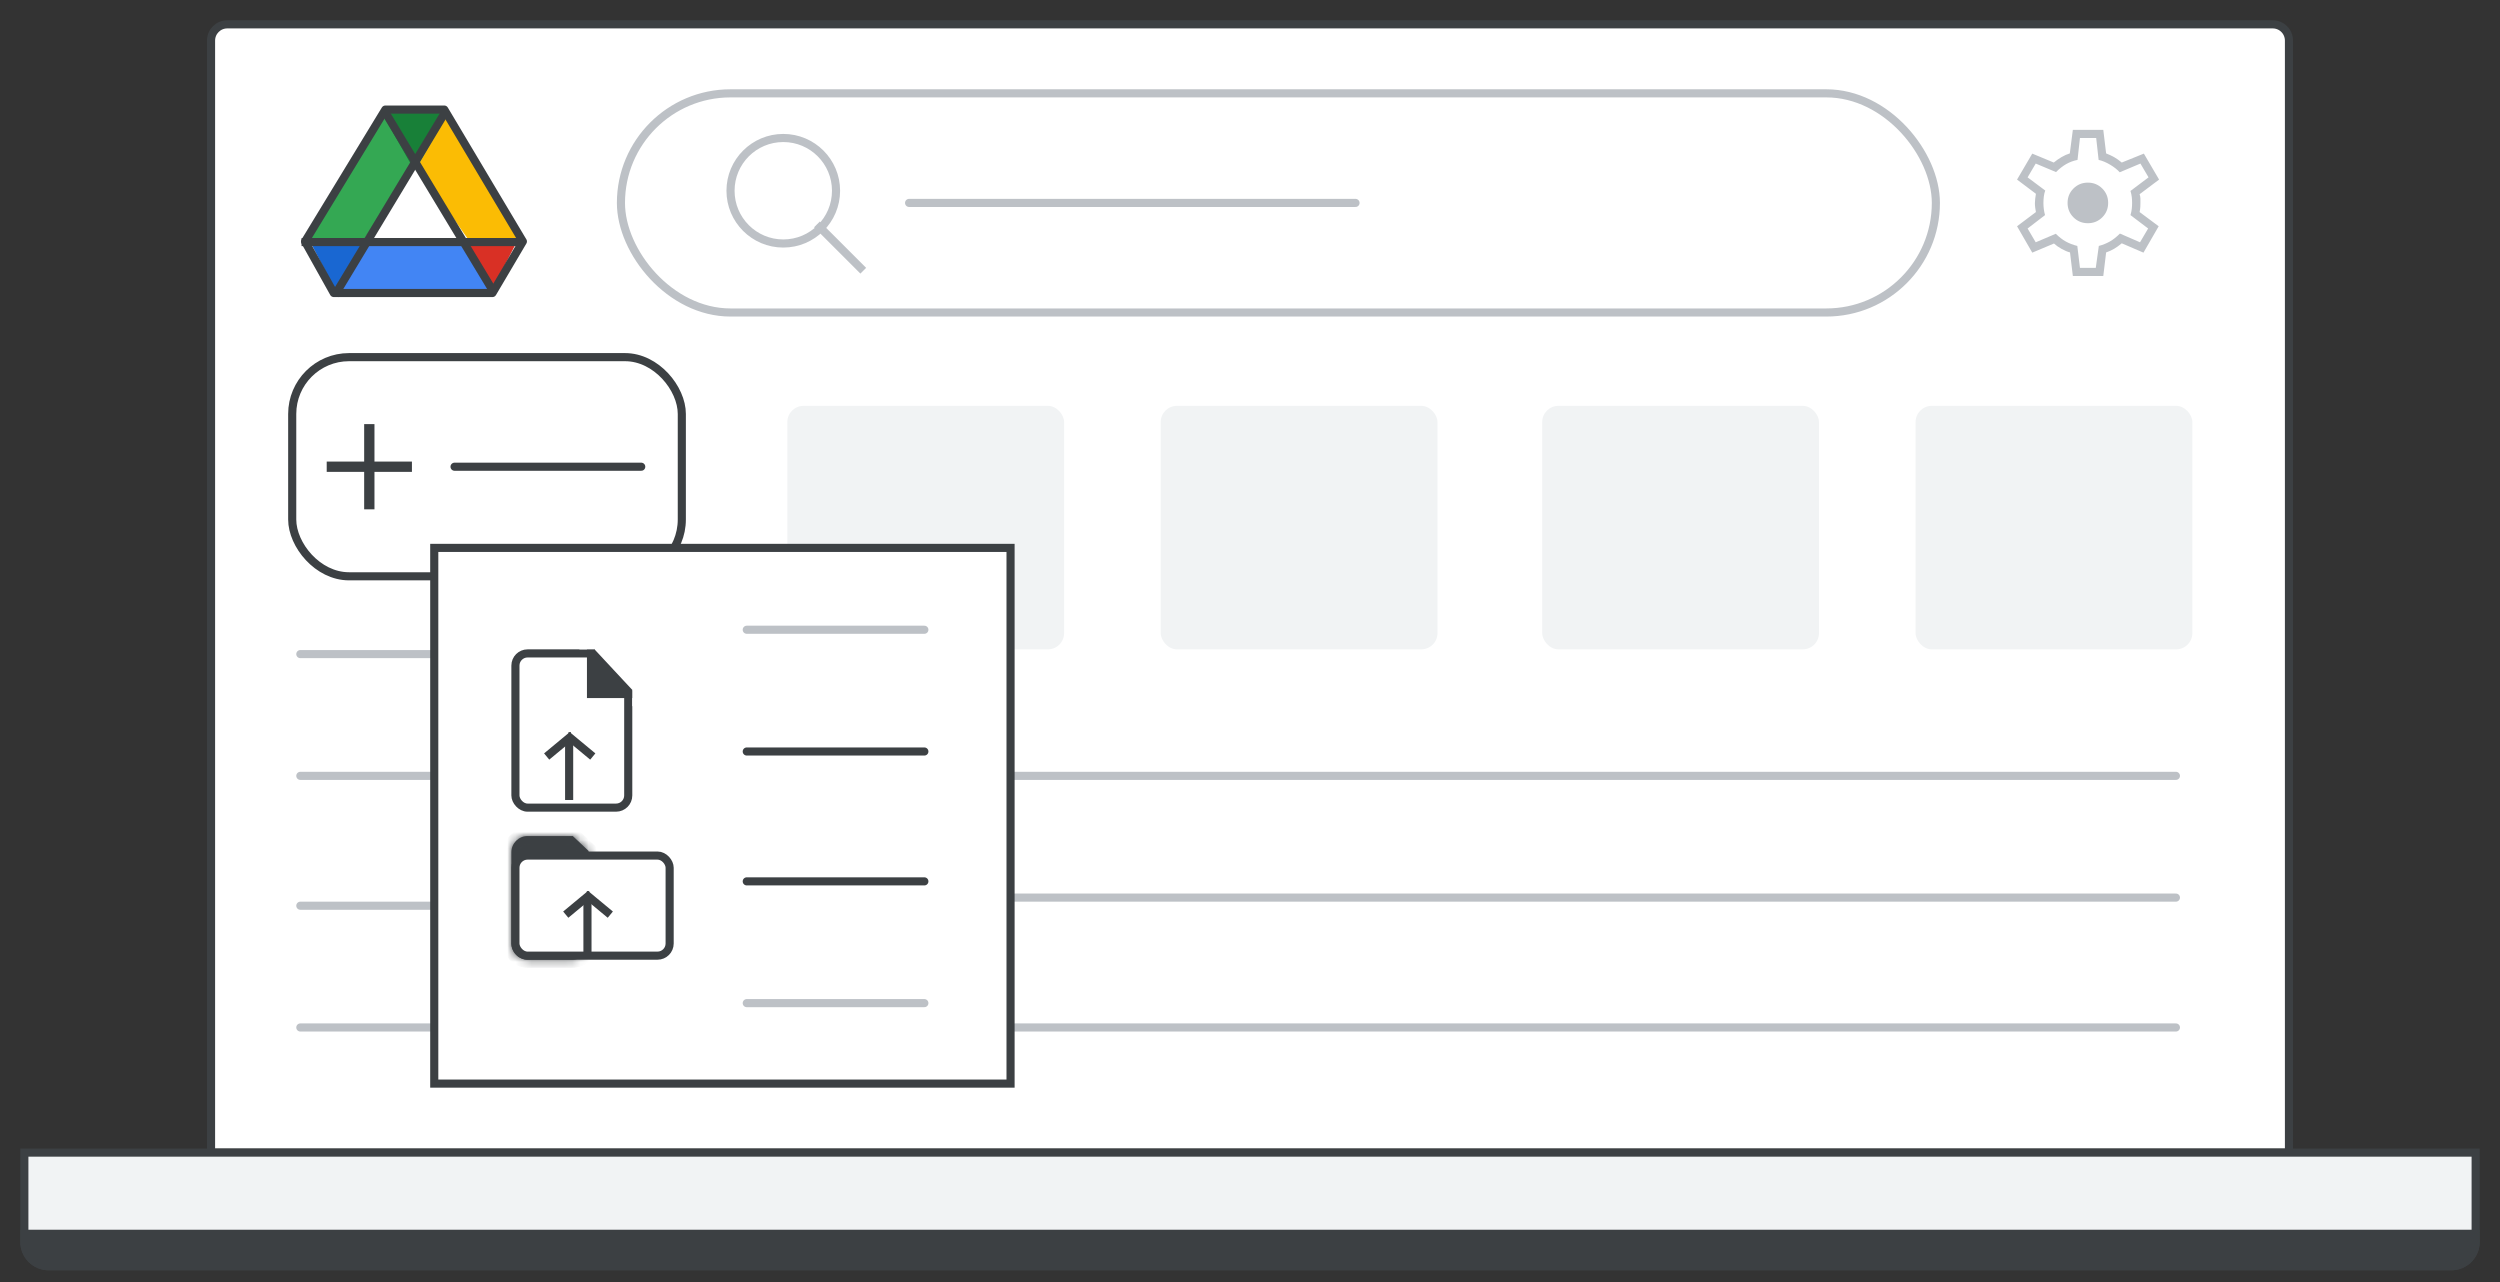 <svg width="308" height="158" viewBox="0 0 308 158" fill="none" xmlns="http://www.w3.org/2000/svg">
<rect x="0" y="0" width="308" height="158" fill="#333333" stroke="none"/>
<g id="drive-upload">
<g id="laptop">
<path id="Rectangle" d="M26 5C26 3.895 26.895 3 28 3H280C281.105 3 282 3.895 282 5V142H26V5Z" fill="white" stroke="#3C4043" stroke-linejoin="round"/>
<path id="Rectangle_2" d="M3 142H305V153C305 154.657 303.657 156 302 156H6C4.343 156 3 154.657 3 153V142Z" fill="#F1F3F4" stroke="#3C4043"/>
<path id="Rectangle_3" d="M3 152H305V153C305 154.657 303.657 156 302 156H6C4.343 156 3 154.657 3 153V152Z" fill="#3C4043" stroke="#3C4043"/>
</g>
<g id="screen">
<g id="Drive icon - illustrated">
<g id="Group 85">
<rect id="white bg" x="43.969" y="19.613" width="14" height="13.714" fill="white"/>
<g id="Group 6">
<g id="Group 5">
<path id="Triangle Copy" fill-rule="evenodd" clip-rule="evenodd" d="M41.75 36.599L45.5 29.38H38L41.75 36.599Z" fill="#1967D2"/>
<path id="Triangle Copy_2" fill-rule="evenodd" clip-rule="evenodd" d="M60.652 35.699L57.144 30L63.652 29.822L60.652 35.699Z" fill="#D93025"/>
<path id="Path 15" fill-rule="evenodd" clip-rule="evenodd" d="M55.25 13.857L51.5 20.355L57.243 29.741L64.749 29.653L55.25 13.857Z" fill="#FBBC04"/>
<path id="Path 15_2" fill-rule="evenodd" clip-rule="evenodd" d="M60.653 35.699L57.145 30L44.697 30L41.653 36.599L60.653 35.699Z" fill="#4285F4"/>
<path id="Path 15_3" fill-rule="evenodd" clip-rule="evenodd" d="M47.499 13.857L51.249 20.355L45.507 29.741L38.001 29.653L47.499 13.857Z" fill="#34A853"/>
<path id="Triangle" fill-rule="evenodd" clip-rule="evenodd" d="M51.102 21.077L55.25 13.857H47L51.102 21.077Z" fill="#188038"/>
<path id="Triangle_2" fill-rule="evenodd" clip-rule="evenodd" d="M51.249 20.355L57.785 29.636H44.751L51.249 20.355Z" fill="white"/>
</g>
<path id="Triangle_3" d="M64.233 29.434L64.419 29.745L60.67 36.099H41.122L37.579 29.755L47.473 13.5H54.738C55.911 15.476 58.291 19.471 60.416 23.034C61.524 24.892 62.562 26.634 63.324 27.911L64.233 29.434Z" stroke="#3C4043" stroke-linejoin="round"/>
<path id="Line 13" d="M37.652 29.822H63.652" stroke="#3C4043" stroke-linecap="square"/>
</g>
<path id="Line 14" d="M41.652 35.699L54.652 14.148" stroke="#3C4043" stroke-linecap="square"/>
<path id="Line 14_2" d="M60.653 35.699L47.653 14.148" stroke="#3C4043" stroke-linecap="square"/>
</g>
</g>
<path id="Stroke 205 Copy 3" d="M37 80.585H84.74" stroke="#BDC1C6" stroke-linecap="round" stroke-linejoin="round"/>
<path id="Stroke 205 Copy 2" d="M37 95.585H84.74" stroke="#BDC1C6" stroke-linecap="round" stroke-linejoin="round"/>
<path id="Stroke 205 Copy" d="M37 111.585H84.74" stroke="#BDC1C6" stroke-linecap="round" stroke-linejoin="round"/>
<path id="Stroke 205 Copy 3_2" d="M98 95.585H268.073" stroke="#BDC1C6" stroke-linecap="round" stroke-linejoin="round"/>
<path id="Stroke 205 Copy 2_2" d="M98 110.585H268.073" stroke="#BDC1C6" stroke-linecap="round" stroke-linejoin="round"/>
<path id="Stroke 205 Copy_2" d="M98 126.585H268.073" stroke="#BDC1C6" stroke-linecap="round" stroke-linejoin="round"/>
<path id="Stroke 205 Copy_3" d="M37 126.585H84.74" stroke="#BDC1C6" stroke-linecap="round" stroke-linejoin="round"/>
</g>
<g id="Drive FAB">
<rect id="Rectangle_4" x="36" y="44" width="48" height="27" rx="7" fill="white" stroke="#3C4043"/>
<path id="Plus" d="M45.115 62.5V57.885H40.5V57.115H45.115V52.5H45.885V57.115H50.5V57.885H45.885V62.5H45.115Z" fill="#3C4043" stroke="#3C4043" stroke-width="0.5"/>
<path id="Line" d="M56 57.5H79" stroke="#3C4043" stroke-linecap="round"/>
</g>
<rect id="Rectangle_5" x="97" y="50" width="34.099" height="30" rx="2" fill="#F1F3F4"/>
<path id="Shape" fill-rule="evenodd" clip-rule="evenodd" d="M255.375 34L255.025 31.1C254.708 31.017 254.363 30.871 253.988 30.663C253.613 30.454 253.3 30.233 253.05 30L250.375 31.125L248.5 27.875L250.825 26.125C250.792 25.958 250.763 25.779 250.737 25.587C250.712 25.396 250.7 25.208 250.7 25.025C250.7 24.858 250.712 24.679 250.737 24.488C250.763 24.296 250.792 24.092 250.825 23.875L248.5 22.125L250.375 18.925L253.025 20.025C253.325 19.775 253.646 19.55 253.988 19.35C254.329 19.15 254.667 19 255 18.9L255.375 16H259.125L259.475 18.9C259.858 19.05 260.196 19.208 260.488 19.375C260.779 19.542 261.083 19.758 261.4 20.025L264.125 18.925L266 22.125L263.6 23.925C263.667 24.125 263.7 24.312 263.7 24.488V25C263.7 25.15 263.696 25.312 263.688 25.488C263.679 25.663 263.65 25.875 263.6 26.125L265.95 27.875L264.075 31.125L261.4 29.975C261.083 30.242 260.771 30.467 260.462 30.65C260.154 30.833 259.825 30.983 259.475 31.1L259.125 34H255.375ZM257.225 27.5C257.925 27.5 258.517 27.258 259 26.775C259.483 26.292 259.725 25.7 259.725 25C259.725 24.3 259.483 23.708 259 23.225C258.517 22.742 257.925 22.5 257.225 22.5C256.525 22.5 255.933 22.742 255.45 23.225C254.967 23.708 254.725 24.3 254.725 25C254.725 25.7 254.967 26.292 255.45 26.775C255.933 27.258 256.525 27.5 257.225 27.5ZM258.2 33H256.25L255.925 30.3C255.392 30.167 254.917 29.983 254.5 29.75C254.083 29.517 253.675 29.2 253.275 28.8L250.8 29.85L249.8 28.15L251.95 26.5C251.883 26.267 251.833 26.025 251.8 25.775C251.767 25.525 251.75 25.275 251.75 25.025C251.75 24.742 251.767 24.467 251.8 24.2C251.833 23.933 251.892 23.692 251.975 23.475L249.8 21.85L250.8 20.15L253.3 21.2C253.717 20.783 254.137 20.454 254.562 20.212C254.987 19.971 255.45 19.8 255.95 19.7L256.25 17H258.25L258.55 19.7C259 19.8 259.471 19.996 259.963 20.288C260.454 20.579 260.85 20.892 261.15 21.225L263.7 20.15L264.7 21.85L262.475 23.525C262.558 23.808 262.612 24.062 262.637 24.288C262.662 24.512 262.675 24.75 262.675 25C262.675 25.233 262.662 25.471 262.637 25.712C262.612 25.954 262.558 26.217 262.475 26.5L264.65 28.15L263.65 29.85L261.175 28.775C260.758 29.192 260.346 29.517 259.938 29.75C259.529 29.983 259.075 30.167 258.575 30.3L258.2 33Z" fill="#BDC1C6"/>
<g id="Search">
<rect x="76.5" y="11.5" width="162" height="27" rx="13.5" fill="white"/>
<rect x="76.5" y="11.5" width="162" height="27" rx="13.5" stroke="#BDC1C6"/>
<g id="search icon">
<path id="Line 6" d="M101 28L106 33" stroke="#BDC1C6" stroke-linecap="square"/>
<circle id="Oval" cx="96.5" cy="23.5" r="6.5" stroke="#BDC1C6"/>
</g>
<g id="text">
<path id="text_2" d="M112 25H167" stroke="#BDC1C6" stroke-linecap="round" stroke-linejoin="round"/>
</g>
</g>
<rect id="Rectangle_6" x="143" y="50" width="34.099" height="30" rx="2" fill="#F1F3F4"/>
<rect id="Rectangle_7" x="190" y="50" width="34.099" height="30" rx="2" fill="#F1F3F4"/>
<rect id="Rectangle_8" x="236" y="50" width="34.099" height="30" rx="2" fill="#F1F3F4"/>
<rect id="Rectangle_9" x="53.5" y="67.5" width="71" height="66" fill="white" stroke="#3C4043"/>
<path id="Stroke 205 Copy 3_3" d="M92 77.585H113.881" stroke="#BDC1C6" stroke-linecap="round" stroke-linejoin="round"/>
<path id="Stroke 205 Copy 2_3" d="M92 92.585H113.881" stroke="#3C4043" stroke-linecap="round" stroke-linejoin="round"/>
<path id="Stroke 205 Copy_4" d="M92 108.585H113.881" stroke="#3C4043" stroke-linecap="round" stroke-linejoin="round"/>
<path id="Stroke 205 Copy_5" d="M92 123.585H113.881" stroke="#BDC1C6" stroke-linecap="round" stroke-linejoin="round"/>
<g id="folder upload">
<g id="Combined Shape">
<mask id="path-40-inside-1_2_32467" fill="white">
<path fill-rule="evenodd" clip-rule="evenodd" d="M70.567 103C70.552 103 70.538 103 70.524 103H65C63.895 103 63 103.895 63 105V116.238C63 117.343 63.895 118.238 65 118.238H70.524C71.628 118.238 72.524 117.343 72.524 116.238V105C72.524 104.946 72.522 104.892 72.517 104.838L70.567 103Z"/>
</mask>
<path fill-rule="evenodd" clip-rule="evenodd" d="M70.567 103C70.552 103 70.538 103 70.524 103H65C63.895 103 63 103.895 63 105V116.238C63 117.343 63.895 118.238 65 118.238H70.524C71.628 118.238 72.524 117.343 72.524 116.238V105C72.524 104.946 72.522 104.892 72.517 104.838L70.567 103Z" fill="#3C4043"/>
<path d="M70.567 103L71.253 102.273L70.973 102.009L70.588 102.001L70.567 103ZM72.517 104.838L73.514 104.759L73.484 104.375L73.203 104.11L72.517 104.838ZM70.524 104C70.531 104 70.538 104 70.546 104L70.588 102.001C70.567 102 70.545 102 70.524 102V104ZM65 104H70.524V102H65V104ZM64 105C64 104.448 64.448 104 65 104V102C63.343 102 62 103.343 62 105H64ZM64 116.238V105H62V116.238H64ZM65 117.238C64.448 117.238 64 116.79 64 116.238H62C62 117.895 63.343 119.238 65 119.238V117.238ZM70.524 117.238H65V119.238H70.524V117.238ZM71.524 116.238C71.524 116.79 71.076 117.238 70.524 117.238V119.238C72.181 119.238 73.524 117.895 73.524 116.238H71.524ZM71.524 105V116.238H73.524V105H71.524ZM71.521 104.918C71.523 104.945 71.524 104.972 71.524 105H73.524C73.524 104.919 73.521 104.838 73.514 104.759L71.521 104.918ZM73.203 104.11L71.253 102.273L69.881 103.728L71.832 105.566L73.203 104.11Z" fill="#3C4043" mask="url(#path-40-inside-1_2_32467)"/>
</g>
<rect id="Rectangle_10" x="63.5" y="105.405" width="19" height="12.333" rx="1.5" fill="white" stroke="#3C4043"/>
<g id="arrow">
<path id="Line_2" d="M72.375 111.125V117.375" stroke="#3C4043" stroke-linecap="square"/>
<path id="Path 4" d="M72.201 110.206L75.189 112.684" stroke="#3C4043"/>
<path id="Path 4_2" d="M72.689 110.206L69.701 112.684" stroke="#3C4043"/>
<path id="Path 5" d="M72.445 109.778V110.127" stroke="#3C4043" stroke-width="0.3" stroke-dasharray="1"/>
</g>
</g>
<g id="file upload">
<rect id="Rectangle_11" x="63.5" y="80.5" width="13.899" height="19" rx="1.5" stroke="#3C4043"/>
<rect id="Rectangle_12" x="73.243" y="79" width="5.587" height="6" fill="white"/>
<path id="Rectangle_13" fill-rule="evenodd" clip-rule="evenodd" d="M72.312 79L78.831 86H72.312V79Z" fill="#3C4043"/>
<rect id="Rectangle_14" x="71.381" y="78" width="1.862" height="2" fill="white"/>
<rect id="Rectangle_15" x="77.899" y="85" width="1.862" height="2" fill="white"/>
<g id="arrow_2">
<path id="Line_3" d="M70.118 91.588V98.059" stroke="#3C4043" stroke-linecap="square"/>
<path id="Path 4_3" d="M69.937 90.636L73.031 93.203" stroke="#3C4043"/>
<path id="Path 4_4" d="M70.443 90.636L67.349 93.203" stroke="#3C4043"/>
<path id="Path 5_2" d="M70.19 90.194V90.555" stroke="#3C4043" stroke-width="0.3" stroke-dasharray="1"/>
</g>
</g>
</g>
</svg>
